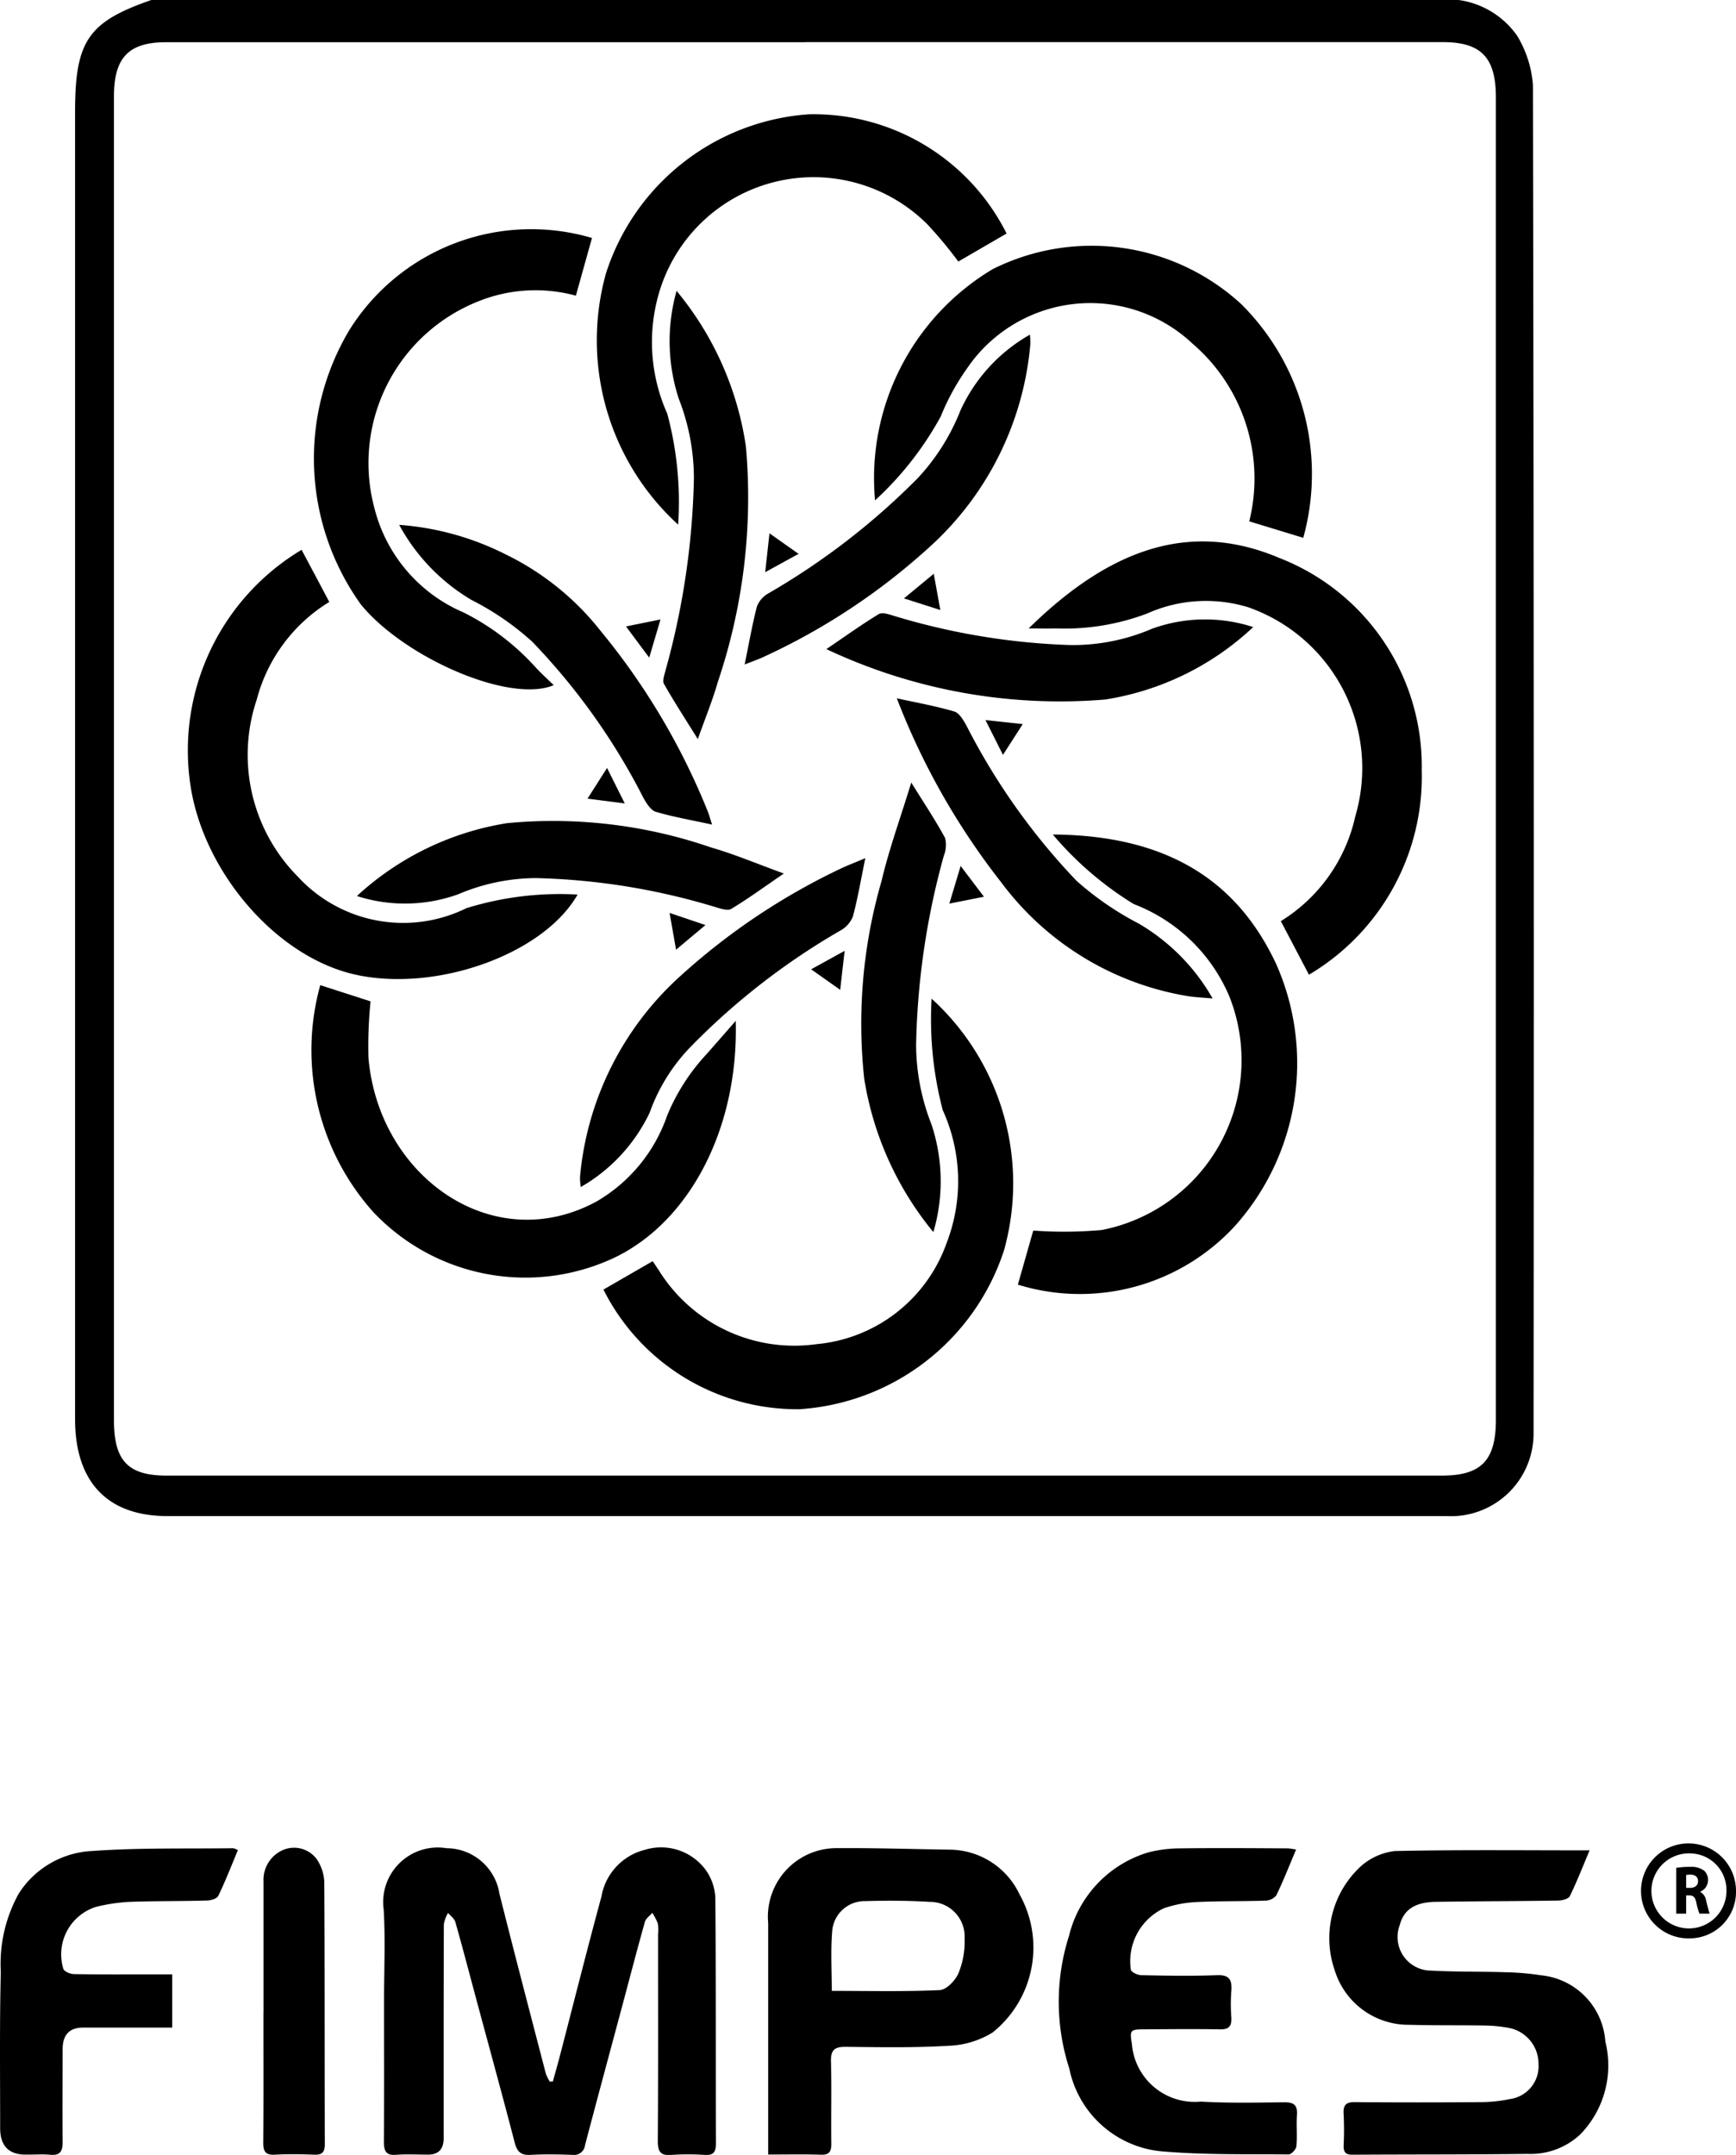 <svg xmlns="http://www.w3.org/2000/svg" xmlns:xlink="http://www.w3.org/1999/xlink" width="56.4" height="70" viewBox="0 0 56.4 70">
  <defs>
    <clipPath id="clip-path">
      <rect id="Rectangle_387" data-name="Rectangle 387" width="56.4" height="70"/>
    </clipPath>
  </defs>
  <g id="FIMPES" clip-path="url(#clip-path)">
    <path id="Path_1700" data-name="Path 1700" d="M51.043,0a2.786,2.786,0,0,1,1.9,1.162,3.612,3.612,0,0,1,.513,1.6q.041,21.9.02,43.8a2.684,2.684,0,0,1-2.539,2.687c-.138.006-.277,0-.416,0H9.092c-1.948,0-3-1.107-3-3.148V3.651C6.089,1.334,6.511.713,8.571,0ZM29.813,1.372H9.047c-1.216,0-1.692.5-1.692,1.762v43c0,1.316.456,1.8,1.71,1.8h41.43c1.281,0,1.757-.491,1.757-1.815V3.169c0-1.3-.476-1.8-1.722-1.8H29.813Z" transform="translate(-3.653)"/>
    <path id="Path_1701" data-name="Path 1701" d="M83.517,46.8c2.421-2.377,5.053-3.621,8.159-2.3A7.257,7.257,0,0,1,96.3,51.4a7.479,7.479,0,0,1-3.664,6.637l-.914-1.74a5.353,5.353,0,0,0,2.418-3.4,5.538,5.538,0,0,0-3.464-6.792,4.676,4.676,0,0,0-3.3.2,7.594,7.594,0,0,1-2.957.483c-.254.009-.508,0-.892,0Z" transform="translate(-50.11 -26.374)"/>
    <path id="Path_1702" data-name="Path 1702" d="M18.957,44.649c.308.58.6,1.125.9,1.694A5.289,5.289,0,0,0,17.5,49.515a5.619,5.619,0,0,0,1.334,5.75,4.648,4.648,0,0,0,5.477,1.026,10.242,10.242,0,0,1,3.613-.443c-1.1,1.932-4.56,3.174-7.188,2.608-2.609-.562-5.007-3.381-5.4-6.23a7.592,7.592,0,0,1,3.621-7.576Z" transform="translate(-9.159 -26.789)"/>
    <path id="Path_1703" data-name="Path 1703" d="M84.931,29.448l-1.755-.535a5.773,5.773,0,0,0-1.845-5.775A4.842,4.842,0,0,0,74,23.955a7.612,7.612,0,0,0-.845,1.547,10.562,10.562,0,0,1-2.136,2.729,7.907,7.907,0,0,1,3.822-7.511,7.181,7.181,0,0,1,8.078,1.139,7.777,7.777,0,0,1,2.012,7.589Z" transform="translate(-42.59 -11.977)"/>
    <path id="Path_1704" data-name="Path 1704" d="M49.013,90.555l1.6-.923.193.288a5.182,5.182,0,0,0,5.128,2.408,4.957,4.957,0,0,0,4.223-3.272,5.576,5.576,0,0,0-.121-4.331,11.64,11.64,0,0,1-.362-3.62,8.109,8.109,0,0,1,2.356,8.165,7.5,7.5,0,0,1-6.656,5.172A7.047,7.047,0,0,1,49.013,90.555Z" transform="translate(-29.408 -48.664)"/>
    <path id="Path_1705" data-name="Path 1705" d="M39.083,81.17c.094,3.469-1.479,6.49-3.915,7.676a6.792,6.792,0,0,1-7.862-1.471,7.889,7.889,0,0,1-1.721-7.369l1.634.527a14.279,14.279,0,0,0-.068,1.835c.334,3.866,4.05,6.492,7.414,4.663a5.174,5.174,0,0,0,2.284-2.773,6.607,6.607,0,0,1,1.276-2c.294-.331.584-.665.958-1.092Z" transform="translate(-15.18 -48.004)"/>
    <path id="Path_1706" data-name="Path 1706" d="M61.759,13.144l-1.567.909a13.443,13.443,0,0,0-1.014-1.218,5.232,5.232,0,0,0-8.716,2.259,5.682,5.682,0,0,0,.274,3.9A11.061,11.061,0,0,1,51.09,22.6a8.107,8.107,0,0,1-2.345-8.164,7.468,7.468,0,0,1,6.6-5.167,7.015,7.015,0,0,1,6.416,3.875Z" transform="translate(-29.058 -5.557)"/>
    <path id="Path_1707" data-name="Path 1707" d="M83.812,67.772c3.832.024,6.031,1.6,7.249,4.2a7.933,7.933,0,0,1-1.333,8.512,6.842,6.842,0,0,1-7.056,1.91l.5-1.757a13.777,13.777,0,0,0,2.227-.018,5.621,5.621,0,0,0,4.147-7.58,5.509,5.509,0,0,0-3.112-3.009,10.931,10.931,0,0,1-2.623-2.253Z" transform="translate(-49.603 -40.663)"/>
    <path id="Path_1708" data-name="Path 1708" d="M34.537,18.922c-.178.635-.345,1.233-.524,1.874a4.969,4.969,0,0,0-2.705.023A5.651,5.651,0,0,0,27.469,27.7a5.014,5.014,0,0,0,2.9,3.388,7.979,7.979,0,0,1,2.376,1.825c.172.18.355.347.549.535-1.436.606-4.862-.9-6.266-2.622a8.132,8.132,0,0,1-.373-8.914A6.964,6.964,0,0,1,34.537,18.922Z" transform="translate(-15.304 -11.191)"/>
    <path id="Path_1709" data-name="Path 1709" d="M56.372,69.691c-.145.705-.246,1.31-.405,1.9a.908.908,0,0,1-.4.449,22.543,22.543,0,0,0-4.85,3.759,5.927,5.927,0,0,0-1.352,2.162,5.521,5.521,0,0,1-2.237,2.414,1.813,1.813,0,0,1-.025-.334A9.99,9.99,0,0,1,50.386,73.5a21.36,21.36,0,0,1,5.207-3.479c.234-.108.475-.2.778-.329Z" transform="translate(-28.259 -41.815)"/>
    <path id="Path_1710" data-name="Path 1710" d="M80.987,50.254a9.067,9.067,0,0,1-4.812,2.354,17.8,17.8,0,0,1-9.055-1.638c.617-.419,1.147-.8,1.7-1.136.109-.067.312,0,.463.046a22.091,22.091,0,0,0,5.764.958,6.511,6.511,0,0,0,2.658-.532A5.058,5.058,0,0,1,80.987,50.254Z" transform="translate(-40.272 -29.884)"/>
    <path id="Path_1711" data-name="Path 1711" d="M72.839,56.71c.675.148,1.281.254,1.868.429.165.049.3.286.4.467a21.316,21.316,0,0,0,3.57,5.031A9.847,9.847,0,0,0,80.7,64.028a6.582,6.582,0,0,1,2.4,2.433c-.354-.034-.617-.039-.873-.088a9.478,9.478,0,0,1-6-3.691A23.136,23.136,0,0,1,72.84,56.71Z" transform="translate(-43.704 -34.026)"/>
    <path id="Path_1712" data-name="Path 1712" d="M32.429,42.626a9.133,9.133,0,0,1,3.462.962,8.84,8.84,0,0,1,3.071,2.473,22.273,22.273,0,0,1,3.491,5.878c.047.123.083.252.138.423-.639-.14-1.242-.243-1.828-.415-.165-.049-.306-.281-.407-.461a21.115,21.115,0,0,0-3.606-5.063,8.925,8.925,0,0,0-1.977-1.359,6.358,6.358,0,0,1-2.346-2.437Z" transform="translate(-19.457 -25.576)"/>
    <path id="Path_1713" data-name="Path 1713" d="M69.749,27.177a2.545,2.545,0,0,1,.012.321,10.05,10.05,0,0,1-3.322,6.621,21.025,21.025,0,0,1-5.391,3.548c-.174.076-.354.14-.568.225.139-.673.245-1.288.4-1.887a.837.837,0,0,1,.367-.421,23.064,23.064,0,0,0,4.858-3.746,6.977,6.977,0,0,0,1.387-2.2A5.407,5.407,0,0,1,69.749,27.177Z" transform="translate(-36.288 -16.306)"/>
    <path id="Path_1714" data-name="Path 1714" d="M54.305,23.621a10.256,10.256,0,0,1,2.252,5.051,18.751,18.751,0,0,1-.912,7.653c-.171.6-.412,1.182-.65,1.857-.4-.644-.767-1.209-1.1-1.794-.056-.1.015-.292.05-.436a25.027,25.027,0,0,0,.923-6.248,7.1,7.1,0,0,0-.494-2.584,6.036,6.036,0,0,1-.069-3.5Z" transform="translate(-32.324 -14.172)"/>
    <path id="Path_1715" data-name="Path 1715" d="M72.236,78.142A10.421,10.421,0,0,1,70,73.176a16.623,16.623,0,0,1,.56-6.421c.248-1.05.62-2.068.968-3.206.426.687.79,1.231,1.1,1.805a.948.948,0,0,1-.043.575,24.638,24.638,0,0,0-.9,6.143,7.111,7.111,0,0,0,.5,2.584,5.858,5.858,0,0,1,.064,3.486Z" transform="translate(-41.922 -38.129)"/>
    <path id="Path_1716" data-name="Path 1716" d="M28.986,69.061a9.364,9.364,0,0,1,4.885-2.369,15.756,15.756,0,0,1,6.634.794c.764.219,1.5.535,2.353.843-.634.433-1.156.815-1.705,1.147-.121.073-.343-.007-.51-.054a21.726,21.726,0,0,0-5.858-.945,6.522,6.522,0,0,0-2.51.527,5.094,5.094,0,0,1-3.289.055Z" transform="translate(-17.392 -39.953)"/>
    <path id="Path_1717" data-name="Path 1717" d="M81.252,58.616l-.642,1c-.195-.387-.362-.721-.568-1.13Z" transform="translate(-48.025 -35.094)"/>
    <path id="Path_1718" data-name="Path 1718" d="M73.421,47.4l.968-.8c.071.388.132.725.214,1.177Z" transform="translate(-44.053 -27.961)"/>
    <path id="Path_1719" data-name="Path 1719" d="M51.965,50.305c-.128.433-.234.794-.367,1.24-.272-.365-.494-.661-.755-1.013l1.123-.227Z" transform="translate(-30.506 -30.183)"/>
    <path id="Path_1720" data-name="Path 1720" d="M62.29,43.312l.945.667-1.084.595C62.2,44.124,62.241,43.766,62.29,43.312Z" transform="translate(-37.291 -25.987)"/>
    <path id="Path_1721" data-name="Path 1721" d="M48.351,62.368c.2.4.366.734.576,1.152l-1.211-.155Z" transform="translate(-28.629 -37.421)"/>
    <path id="Path_1722" data-name="Path 1722" d="M78.232,71.326l-1.123.222c.128-.429.236-.786.367-1.222l.757,1Z" transform="translate(-46.266 -42.196)"/>
    <path id="Path_1723" data-name="Path 1723" d="M54.386,74.142l1.165.393-.955.8C54.524,74.921,54.463,74.575,54.386,74.142Z" transform="translate(-32.632 -44.485)"/>
    <path id="Path_1724" data-name="Path 1724" d="M66.97,77.212c-.055.478-.1.841-.145,1.27l-.945-.668,1.089-.6Z" transform="translate(-39.528 -46.327)"/>
    <path id="Path_1725" data-name="Path 1725" d="M36.654,157.649c.077-.282.159-.563.232-.846.447-1.719.88-3.443,1.345-5.156a1.9,1.9,0,0,1,1.4-1.515,1.8,1.8,0,0,1,2,.668,1.683,1.683,0,0,1,.3.9c.022,2.656.01,5.312.019,7.968,0,.3-.094.388-.367.372a7.713,7.713,0,0,0-1.079,0c-.338.027-.444-.086-.442-.451.015-2.239.008-4.478.008-6.718a1.351,1.351,0,0,0-.008-.35,1.825,1.825,0,0,0-.179-.345c-.082.1-.208.18-.24.293-.25.886-.481,1.777-.719,2.666-.409,1.527-.823,3.054-1.225,4.583a.363.363,0,0,1-.423.32c-.446-.016-.894-.025-1.34,0-.3.019-.441-.08-.522-.393-.394-1.518-.81-3.031-1.218-4.545-.236-.876-.464-1.754-.712-2.626-.032-.113-.156-.2-.238-.294a1.16,1.16,0,0,0-.135.364c-.009,2.318-.006,4.635-.006,6.952q0,.533-.5.534c-.347,0-.7-.02-1.042.006-.316.024-.4-.1-.4-.422.012-1.523.005-3.046.005-4.57,0-.989.046-1.982-.011-2.967a1.774,1.774,0,0,1,2.043-2,1.748,1.748,0,0,1,1.718,1.484c.49,1.948,1,3.891,1.505,5.834a1.429,1.429,0,0,0,.128.262l.105,0Z" transform="translate(-18.691 -90.039)"/>
    <path id="Path_1726" data-name="Path 1726" d="M116.449,150.261c-.21.5-.405,1-.64,1.483-.046.094-.246.145-.376.148-1.328.021-2.656.021-3.984.041-.675.01-1.037.257-1.167.753a1.092,1.092,0,0,0,1.03,1.481c.8.045,1.612.027,2.418.053a8.769,8.769,0,0,1,1.149.1,2.32,2.32,0,0,1,2.082,2.152,3.207,3.207,0,0,1-.812,3.013,2.349,2.349,0,0,1-1.714.635c-1.9.024-3.8.015-5.7.027-.214,0-.283-.087-.277-.3a10.111,10.111,0,0,0,0-1.015c-.023-.32.1-.4.386-.393q2.03.017,4.06,0a4.635,4.635,0,0,0,.96-.1,1.076,1.076,0,0,0,.926-1.132,1.186,1.186,0,0,0-.993-1.184,4.689,4.689,0,0,0-.777-.072c-.807-.014-1.614,0-2.42-.024a2.507,2.507,0,0,1-2.431-1.77,3.174,3.174,0,0,1,.872-3.4,2.02,2.02,0,0,1,1.078-.474C112.211,150.238,114.306,150.261,116.449,150.261Z" transform="translate(-64.806 -90.153)"/>
    <path id="Path_1727" data-name="Path 1727" d="M62.391,160.041V158.69q0-3.084,0-6.168a2.228,2.228,0,0,1,2.256-2.435c1.215-.009,2.429.031,3.643.049a2.53,2.53,0,0,1,2.266,1.449,3.538,3.538,0,0,1-.876,4.492,2.924,2.924,0,0,1-1.435.43c-1.112.068-2.231.046-3.347.034-.35,0-.478.1-.467.486.025.884,0,1.77.012,2.654,0,.262-.066.373-.334.364-.555-.018-1.111-.006-1.718-.006Zm2.067-5.318c1.188,0,2.349.028,3.506-.025.217-.01.507-.308.608-.546a2.675,2.675,0,0,0,.2-1.128,1.126,1.126,0,0,0-1.14-1.192c-.692-.042-1.389-.045-2.082-.024a1.056,1.056,0,0,0-1.076.941C64.417,153.406,64.458,154.07,64.458,154.724Z" transform="translate(-37.434 -90.051)"/>
    <path id="Path_1728" data-name="Path 1728" d="M93.7,150.115c-.227.534-.418,1.026-.648,1.5a.479.479,0,0,1-.366.17c-.756.025-1.514.009-2.269.047a3.81,3.81,0,0,0-1.018.2,1.9,1.9,0,0,0-1.072,1.993c.02.087.22.178.339.181.819.016,1.639.031,2.456,0,.392-.015.5.131.47.514a5.785,5.785,0,0,0,0,.858c.017.286-.082.392-.361.387-.831-.014-1.663-.006-2.494,0-.429,0-.449.032-.376.472a2.046,2.046,0,0,0,2.238,1.875c.9.052,1.811.032,2.716.022.3,0,.432.082.409.415s.014.678-.018,1.014c-.01.1-.164.266-.252.265-1.376-.013-2.757.019-4.127-.1a3.379,3.379,0,0,1-3-2.694,7.031,7.031,0,0,1-.01-4.3,3.757,3.757,0,0,1,2.588-2.72,4.275,4.275,0,0,1,1.03-.128c1.166-.015,2.333-.006,3.5,0a2.427,2.427,0,0,1,.264.04Z" transform="translate(-51.588 -90.043)"/>
    <path id="Path_1729" data-name="Path 1729" d="M5.595,155.922H2.7q-.665,0-.665.7c0,1-.009,2.005,0,3.007,0,.316-.083.454-.4.424-.271-.025-.545,0-.818-.006-.536,0-.813-.292-.812-.857,0-1.692-.02-3.385.021-5.076a4.706,4.706,0,0,1,.582-2.544A3,3,0,0,1,3,150.185c1.519-.11,3.048-.069,4.574-.09a.651.651,0,0,1,.155.061c-.21.5-.4,1-.636,1.483-.047.1-.246.153-.377.156-.843.024-1.687.013-2.53.044A5.713,5.713,0,0,0,3.122,152a1.616,1.616,0,0,0-1.064,2.014c.032.092.23.17.351.171.918.015,1.837.008,2.755.008h.43v1.732Z" transform="translate(0 -90.057)"/>
    <path id="Path_1730" data-name="Path 1730" d="M21.4,155.424c0-1.419,0-2.837,0-4.256a1.055,1.055,0,0,1,.614-1.022.917.917,0,0,1,1.112.286,1.427,1.427,0,0,1,.248.748c.017,2.838.008,5.675.017,8.513,0,.288-.108.351-.353.342-.422-.016-.845-.023-1.265,0-.3.017-.385-.09-.381-.4.012-1.406.005-2.812.006-4.217Z" transform="translate(-12.838 -90.042)"/>
    <path id="Path_1731" data-name="Path 1731" d="M136.145,151.641a2.723,2.723,0,0,1,.434-.032.714.714,0,0,1,.466.118.392.392,0,0,1,.132.316.4.4,0,0,1-.255.372v.006a.381.381,0,0,1,.193.282c.045.17.09.368.118.426H136.9a1.956,1.956,0,0,1-.1-.352c-.039-.188-.1-.24-.233-.242h-.1v.594h-.323V151.64Zm.323.65h.128c.162,0,.258-.085.258-.218s-.09-.208-.239-.211a.757.757,0,0,0-.148.011Z" transform="translate(-81.687 -90.965)"/>
    <path id="Path_1732" data-name="Path 1732" d="M135.121,152.791a1.543,1.543,0,1,1,1.47-1.542A1.508,1.508,0,0,1,135.121,152.791Zm0-2.759a1.219,1.219,0,1,0,1.16,1.217A1.192,1.192,0,0,0,135.121,150.032Z" transform="translate(-80.191 -89.825)"/>
  </g>
</svg>
